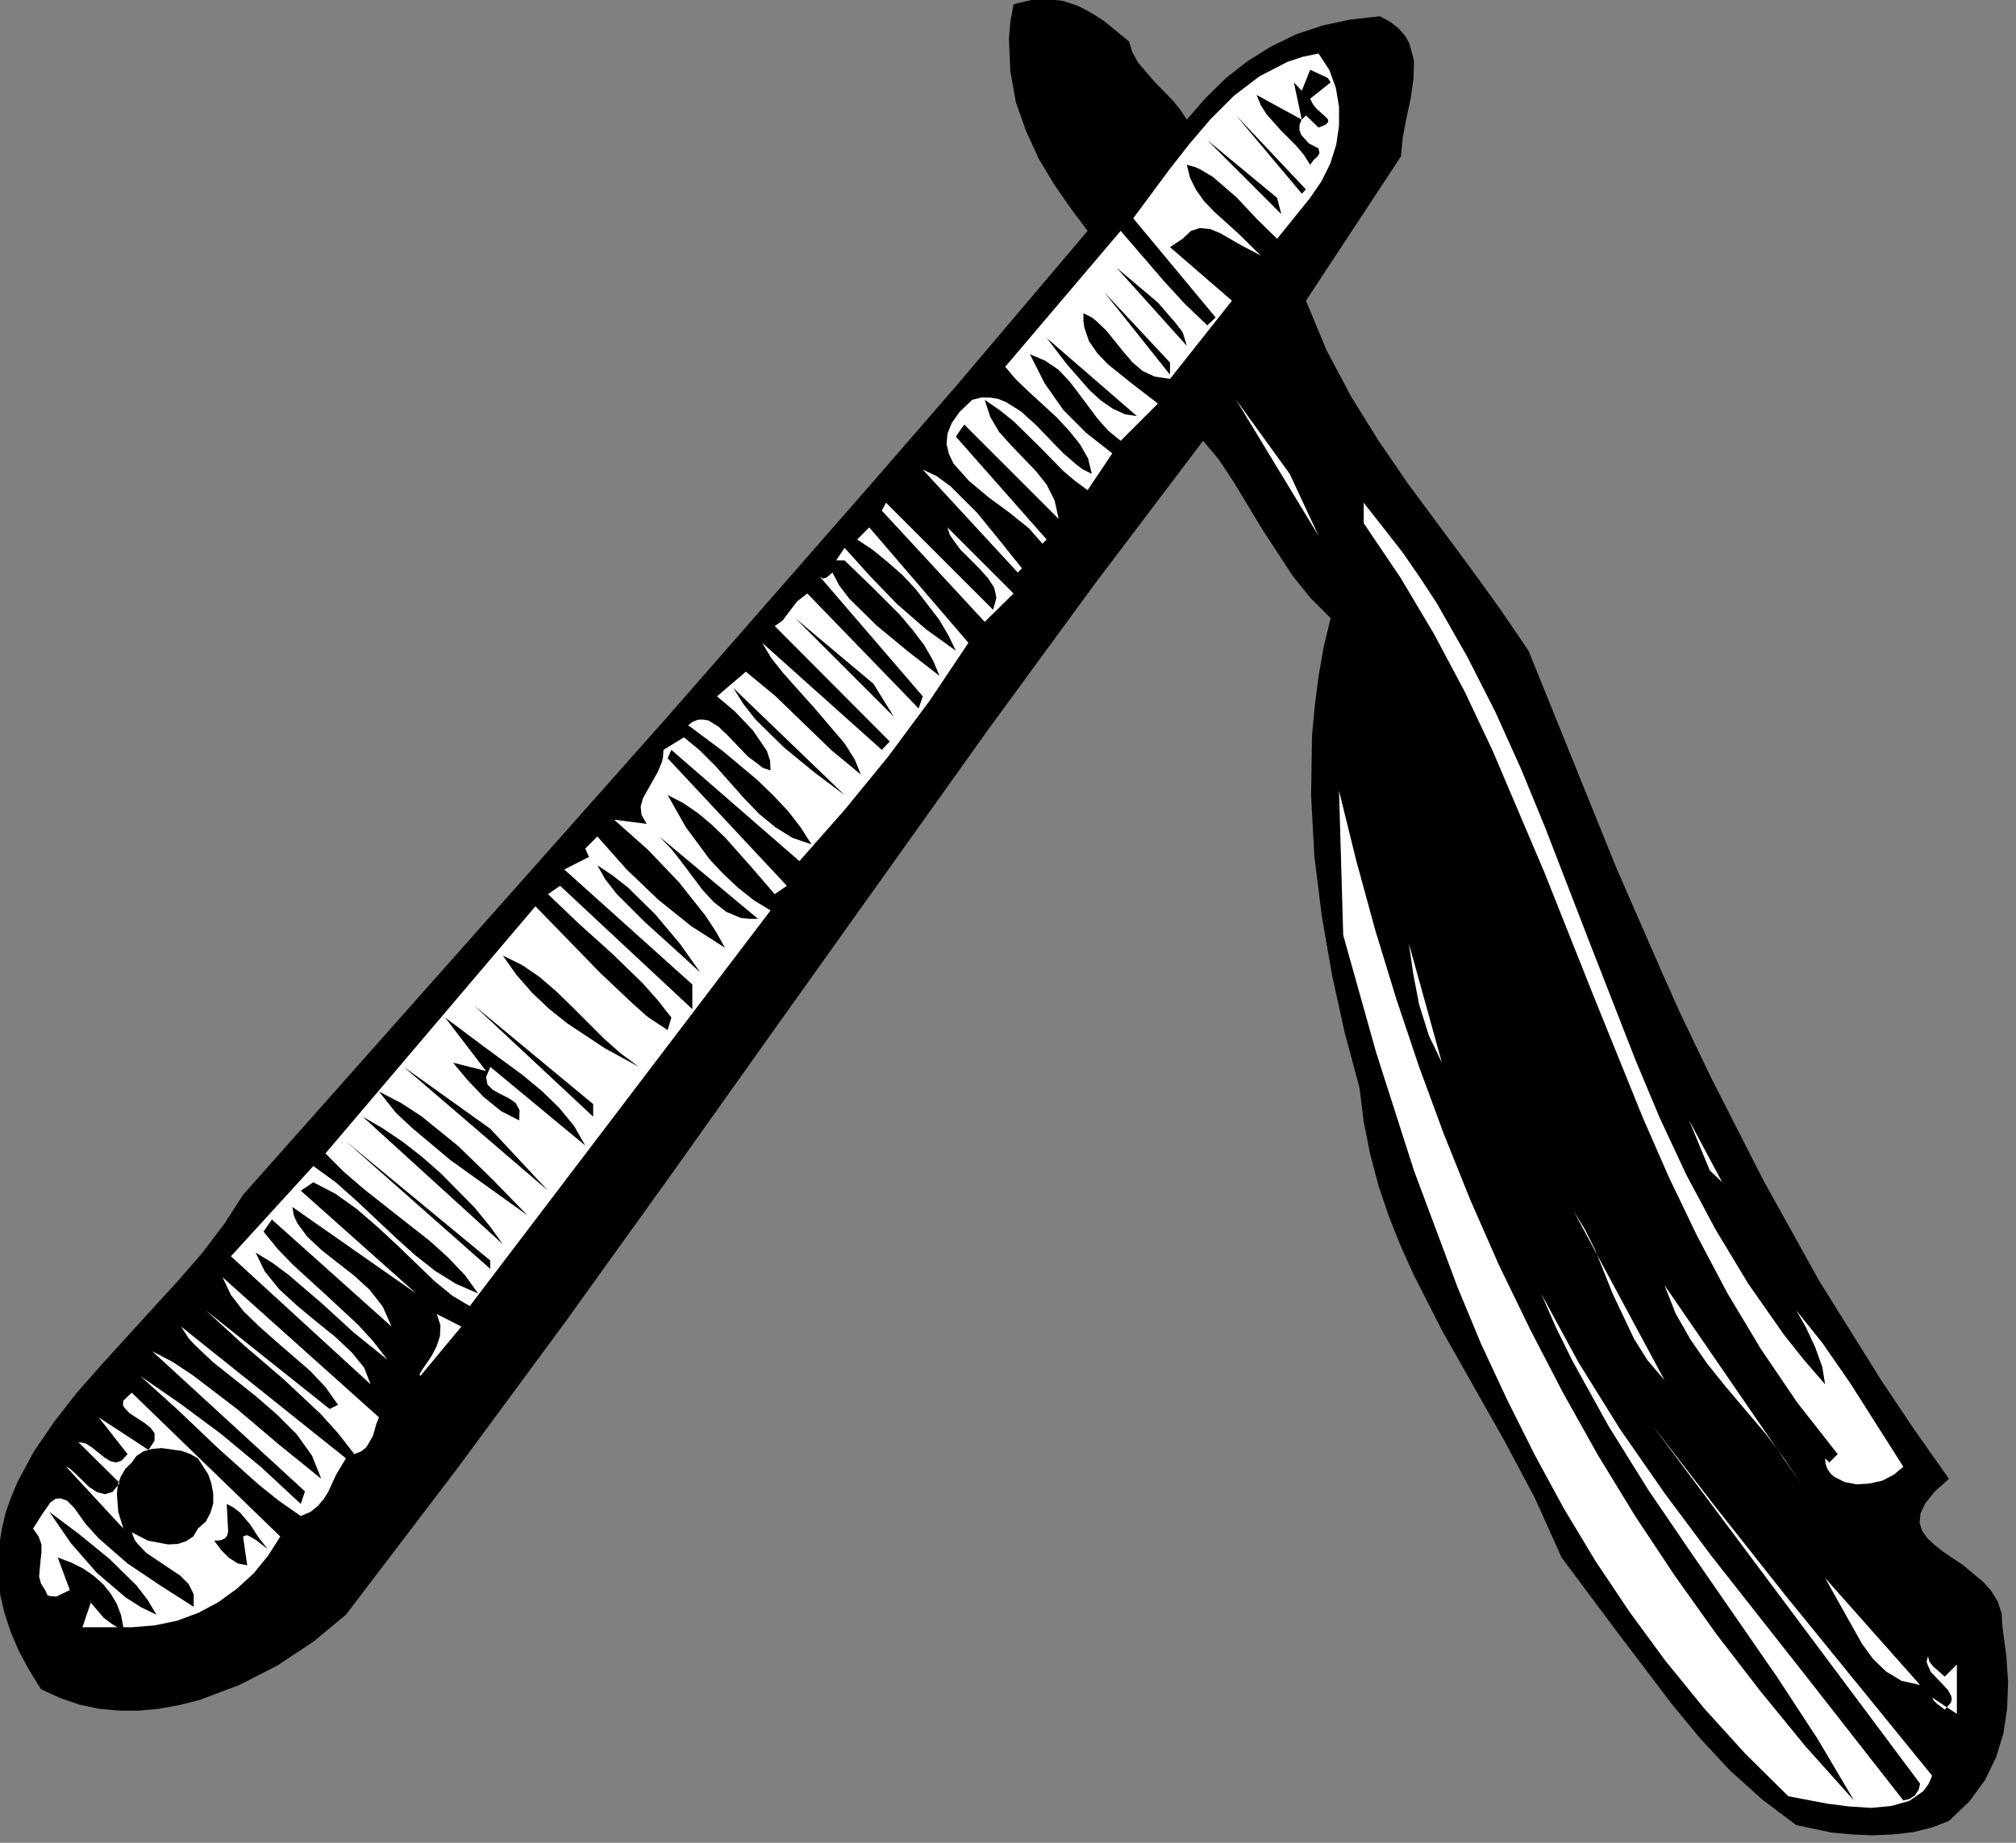 <?xml version="1.0" encoding="UTF-8" standalone="no"?>
<svg
   xmlns:dc="http://purl.org/dc/elements/1.1/"
   xmlns:cc="http://creativecommons.org/ns#"
   xmlns:rdf="http://www.w3.org/1999/02/22-rdf-syntax-ns#"
   xmlns:svg="http://www.w3.org/2000/svg"
   xmlns="http://www.w3.org/2000/svg"
   xmlns:sodipodi="http://sodipodi.sourceforge.net/DTD/sodipodi-0.dtd"
   xmlns:inkscape="http://www.inkscape.org/namespaces/inkscape"
   version="1.0"
   width="76.359mm"
   height="69.815mm"
   id="svg100"
   sodipodi:docname="CC002784.WMF">
  <rect width="100%" height="100%" fill="#808080" stroke="none"/>
  <sodipodi:namedview
     pagecolor="#ffffff"
     bordercolor="#666666"
     borderopacity="1"
     objecttolerance="10"
     gridtolerance="10"
     guidetolerance="10"
     inkscape:pageopacity="0"
     inkscape:pageshadow="2"
     inkscape:window-width="640"
     inkscape:window-height="480"
     id="namedview102" />
  <defs
     id="defs6">
    <clipPath
       clipPathUnits="userSpaceOnUse"
       id="clipWmfPath1">
      <path
         d="M 0,0 L 288.467,0 L 288.467,263.733 L 0,263.733 z"
         id="path2" />
    </clipPath>
    <pattern
       id="WMFhbasepattern"
       patternUnits="userSpaceOnUse"
       width="6"
       height="6"
       x="0"
       y="0" />
  </defs>
  <path
     style="fill:#000000;fill-rule:nonzero;fill-opacity:1;stroke:none;"
     clip-path="url(#clipWmfPath1)"
     d="  M 169.894,17.129   L 172.627,13.996   L 175.559,11.131   L 178.625,8.731   L 181.958,6.665   L 185.49,4.932   L 189.29,3.666   L 193.289,2.799   L 197.554,2.333   L 199.021,3.133   L 200.22,4.066   L 201.154,5.132   L 201.753,6.198   L 202.42,8.664   L 202.353,11.264   L 201.953,14.063   L 201.353,16.862   L 200.82,19.662   L 200.554,22.394   L 186.957,43.056   L 189.889,50.121   L 193.422,56.786   L 197.354,63.117   L 201.553,69.249   L 210.351,81.113   L 214.684,87.111   L 218.816,93.176   L 231.347,124.169   L 237.945,139.298   L 240.478,144.963   L 244.943,154.294   L 252.408,168.957   L 260.473,183.487   L 269.338,197.683   L 274.07,204.748   L 279.002,211.746   L 276.936,213.613   L 275.603,215.279   L 274.936,216.679   L 274.803,218.012   L 275.136,219.145   L 275.87,220.211   L 276.936,221.211   L 278.202,222.211   L 281.068,224.143   L 283.868,226.476   L 285.067,227.809   L 286.001,229.342   L 286.534,231.008   L 286.667,233.008   L 287.2,236.94   L 287.467,240.806   L 287.334,244.605   L 286.8,248.204   L 285.734,251.67   L 284.134,254.936   L 281.935,257.935   L 279.002,260.734   L 276.603,261.667   L 273.937,262.334   L 271.071,262.667   L 268.071,262.8   L 265.072,262.667   L 262.206,262.4   L 257.141,261.334   L 252.275,257.668   L 247.676,253.536   L 243.344,248.87   L 239.278,243.938   L 231.347,233.474   L 223.548,223.01   L 219.683,214.412   L 215.35,206.281   L 206.419,190.485   L 202.353,182.487   L 200.487,178.355   L 198.821,174.156   L 197.354,169.824   L 196.155,165.292   L 195.222,160.626   L 194.622,155.761   L 192.489,147.829   L 190.689,139.631   L 189.223,131.167   L 188.157,122.569   L 187.69,113.905   L 187.823,105.307   L 188.223,101.041   L 188.756,96.842   L 189.49,92.643   L 190.489,88.511   L 187.623,85.645   L 185.091,82.512   L 180.692,75.781   L 176.626,69.049   L 174.56,65.917   L 173.693,64.85   L 172.227,63.117   L 156.697,83.646   L 141.434,104.507   L 111.308,146.763   L 96.244,167.958   L 80.981,189.219   L 65.452,210.28   L 49.522,231.208   L 44.856,235.074   L 39.724,238.473   L 34.259,241.272   L 28.593,243.405   L 25.727,244.138   L 22.795,244.672   L 19.929,244.938   L 16.996,244.938   L 14.13,244.672   L 11.331,244.072   L 8.598,243.139   L 5.865,241.872   L 4.132,239.073   L 2.666,236.34   L 1.533,233.674   L 0.667,231.075   L 0.067,228.542   L -0.2,226.076   L -0.267,223.61   L -0.133,221.277   L 0.267,218.945   L 0.8,216.612   L 1.6,214.346   L 2.533,212.146   L 4.866,207.814   L 7.732,203.615   L 10.997,199.416   L 14.53,195.417   L 21.862,187.353   L 25.527,183.354   L 28.993,179.355   L 32.126,175.222   L 34.792,171.09   L 95.245,102.974   L 125.504,68.383   L 136.835,55.319   L 155.697,33.058   L 153.298,29.859   L 150.898,26.393   L 148.699,22.728   L 146.899,18.795   L 145.433,14.663   L 144.633,10.197   L 144.433,5.532   L 144.633,3.133   L 145.1,0.6   L 147.633,0   L 149.965,-0.133   L 152.165,0.133   L 154.231,0.8   L 156.164,1.8   L 158.03,2.999   L 161.629,5.932   L 162.096,7.465   L 162.896,8.931   L 165.295,11.73   L 167.961,14.463   L 169.028,15.796   L 169.894,17.129  z "
     id="path8" />
  <path
     style="fill:#ffffff;fill-rule:nonzero;fill-opacity:1;stroke:none;"
     clip-path="url(#clipWmfPath1)"
     d="  M 187.557,28.326   L 182.824,34.191   L 180.025,31.459   L 177.026,28.26   L 173.627,25.327   L 171.827,24.261   L 171.094,23.927   L 169.894,23.594   L 170.361,25.46   L 171.227,27.193   L 172.36,28.793   L 173.827,30.326   L 177.159,33.325   L 180.492,36.591   L 177.692,35.124   L 174.693,33.392   L 173.227,32.792   L 171.76,32.658   L 170.494,33.058   L 169.294,34.191   L 167.495,35.391   L 176.359,43.056   L 167.495,54.253   L 165.295,53.92   L 163.562,53.12   L 162.163,51.92   L 160.896,50.454   L 158.363,47.321   L 156.897,45.922   L 156.297,45.455   L 155.097,44.855   L 155.097,45.922   L 155.231,46.921   L 155.897,48.854   L 157.097,50.587   L 158.63,52.187   L 162.296,55.119   L 165.762,57.785   L 160.43,63.117   L 158.63,61.651   L 157.097,59.918   L 154.364,56.252   L 153.031,54.52   L 151.498,52.92   L 149.632,51.654   L 147.433,50.721   L 149.565,54.919   L 152.231,58.718   L 155.497,61.984   L 159.23,64.917   L 155.697,70.182   L 153.964,68.916   L 152.231,67.45   L 148.766,63.917   L 145.1,60.318   L 143.1,58.718   L 140.967,57.252   L 141.767,59.718   L 143.034,61.851   L 144.7,63.717   L 146.499,65.583   L 148.232,67.383   L 149.832,69.382   L 150.965,71.649   L 151.565,74.315   L 138.035,60.785   L 136.835,62.518   L 149.832,77.247   L 149.232,77.847   L 147.299,75.648   L 144.567,73.448   L 141.567,71.249   L 138.701,68.849   L 136.502,66.383   L 135.835,64.984   L 135.502,63.584   L 135.635,62.118   L 136.235,60.585   L 137.368,58.985   L 139.168,57.252   L 140.501,56.919   L 141.701,56.919   L 142.9,57.119   L 144.033,57.585   L 146.166,58.918   L 148.232,60.785   L 152.165,64.85   L 154.164,66.583   L 154.964,67.183   L 156.297,67.85   L 155.764,65.65   L 154.631,63.651   L 153.031,61.651   L 151.232,59.718   L 147.233,56.053   L 145.433,54.32   L 143.9,52.52   L 160.43,33.058   L 166.628,40.256   L 169.561,43.456   L 172.827,46.588   L 174.026,45.455   L 162.229,31.259   L 167.361,24.327   L 170.227,20.661   L 173.293,17.062   L 176.626,13.73   L 180.292,10.931   L 184.291,8.864   L 186.49,8.131   L 188.756,7.665   L 190.289,9.997   L 191.222,12.53   L 191.689,15.263   L 191.689,17.995   L 191.289,20.728   L 190.423,23.461   L 189.156,25.993   L 187.557,28.326  z "
     id="path10" />
  <path
     style="fill:#000000;fill-rule:nonzero;fill-opacity:1;stroke:none;"
     clip-path="url(#clipWmfPath1)"
     d="  M 190.489,11.797   L 187.557,14.13   L 187.957,14.93   L 188.49,15.596   L 189.69,16.662   L 190.089,17.062   L 190.156,17.462   L 189.756,17.862   L 188.756,18.262   L 186.957,16.529   L 186.29,17.196   L 186.024,17.929   L 186.024,18.662   L 186.29,19.328   L 187.357,20.528   L 188.756,21.261   L 188.89,21.928   L 188.623,22.394   L 188.09,22.861   L 187.557,23.594   L 186.624,22.128   L 185.557,20.861   L 183.291,18.595   L 181.291,16.329   L 180.492,15.063   L 179.892,13.597   L 186.357,17.129   L 185.224,11.797   L 186.357,12.997   L 187.557,9.997   L 189.023,10.664   L 189.889,11.064   L 190.156,11.264   L 190.489,11.797  z "
     id="path12" />
  <path
     style="fill:#000000;fill-rule:nonzero;fill-opacity:1;stroke:none;"
     clip-path="url(#clipWmfPath1)"
     d="  M 186.357,27.726   L 176.959,16.529   L 186.957,27.126   L 186.357,27.726  z "
     id="path14" />
  <path
     style="fill:#000000;fill-rule:nonzero;fill-opacity:1;stroke:none;"
     clip-path="url(#clipWmfPath1)"
     d="  M 183.424,30.659   L 172.827,20.062   L 182.824,28.326   L 183.424,30.659  z "
     id="path16" />
  <path
     style="fill:#000000;fill-rule:nonzero;fill-opacity:1;stroke:none;"
     clip-path="url(#clipWmfPath1)"
     d="  M 169.894,49.521   L 159.83,38.324   L 165.762,43.322   L 168.294,46.255   L 169.161,47.388   L 169.361,47.721   L 169.894,49.521  z "
     id="path18" />
  <path
     style="fill:#000000;fill-rule:nonzero;fill-opacity:1;stroke:none;"
     clip-path="url(#clipWmfPath1)"
     d="  M 167.495,53.653   L 158.097,41.856   L 167.495,51.92   L 167.495,53.653  z "
     id="path20" />
  <path
     style="fill:#000000;fill-rule:nonzero;fill-opacity:1;stroke:none;"
     clip-path="url(#clipWmfPath1)"
     d="  M 162.762,59.585   L 161.029,59.318   L 159.297,58.519   L 157.564,57.319   L 155.897,55.786   L 152.698,52.12   L 149.832,48.388   L 162.762,59.585  z "
     id="path22" />
  <path
     style="fill:#ffffff;fill-rule:nonzero;fill-opacity:1;stroke:none;"
     clip-path="url(#clipWmfPath1)"
     d="  M 181.691,50.721   L 187.557,59.585   L 181.691,50.721  z "
     id="path24" />
  <path
     style="fill:#ffffff;fill-rule:nonzero;fill-opacity:1;stroke:none;"
     clip-path="url(#clipWmfPath1)"
     d="  M 188.756,76.714   L 176.959,57.252   L 184.624,67.85   L 188.756,76.714  z "
     id="path26" />
  <path
     style="fill:#ffffff;fill-rule:nonzero;fill-opacity:1;stroke:none;"
     clip-path="url(#clipWmfPath1)"
     d="  M 146.3,81.379   L 145.7,81.979   L 132.103,67.25   L 134.102,68.183   L 136.102,69.649   L 139.901,73.448   L 143.367,77.714   L 146.3,81.379  z "
     id="path28" />
  <path
     style="fill:#ffffff;fill-rule:nonzero;fill-opacity:1;stroke:none;"
     clip-path="url(#clipWmfPath1)"
     d="  M 142.167,87.311   L 142.634,85.645   L 142.5,84.845   L 142.3,84.112   L 141.434,82.779   L 140.234,81.446   L 137.502,78.713   L 136.368,77.18   L 135.969,76.581   L 135.635,75.514   L 145.1,84.979   L 140.967,89.044   L 126.237,73.115   L 126.837,71.982   L 142.167,87.311  z "
     id="path30" />
  <path
     style="fill:#ffffff;fill-rule:nonzero;fill-opacity:1;stroke:none;"
     clip-path="url(#clipWmfPath1)"
     d="  M 261.273,198.217   L 260.873,195.751   L 259.873,192.951   L 258.54,190.085   L 257.141,187.619   L 260.873,192.285   L 264.805,197.95   L 272.47,210.014   L 271.137,211.147   L 269.471,212.013   L 267.671,212.413   L 265.805,212.546   L 264.072,212.213   L 262.606,211.48   L 262.073,211.013   L 261.606,210.347   L 261.34,209.614   L 261.273,208.814   L 261.873,209.414   L 263.073,208.214   L 257.274,200.816   L 252.075,193.151   L 247.276,185.153   L 242.944,176.955   L 238.878,168.491   L 235.146,159.96   L 228.081,142.497   L 221.082,124.902   L 213.684,107.506   L 209.685,99.042   L 205.286,90.777   L 200.487,82.712   L 195.222,74.914   L 195.222,71.982   L 200.754,79.047   L 203.286,82.712   L 205.686,86.378   L 210.085,94.11   L 214.084,101.974   L 217.75,110.106   L 221.149,118.37   L 227.614,135.099   L 234.146,151.828   L 237.612,160.093   L 241.411,168.224   L 245.61,176.089   L 250.276,183.82   L 255.408,191.152   L 258.274,194.751   L 261.273,198.217  z "
     id="path32" />
  <path
     style="fill:#ffffff;fill-rule:nonzero;fill-opacity:1;stroke:none;"
     clip-path="url(#clipWmfPath1)"
     d="  M 138.635,92.043   L 133.103,100.308   L 127.171,108.306   L 120.905,115.971   L 114.44,123.302   L 96.111,107.373   L 95.578,108.573   L 112.641,126.835   L 110.908,128.034   L 107.575,124.169   L 103.909,120.036   L 101.91,118.103   L 99.844,116.371   L 97.777,114.971   L 95.578,113.838   L 98.177,118.437   L 101.577,123.036   L 103.576,125.168   L 105.642,127.101   L 107.908,128.901   L 110.308,130.367   L 67.251,187.019   L 64.785,185.553   L 62.252,183.487   L 56.92,178.355   L 54.054,175.689   L 51.122,173.156   L 48.056,170.957   L 44.856,169.291   L 43.057,170.49   L 59.586,185.22   L 41.857,172.823   L 42.057,174.023   L 42.524,175.089   L 43.99,177.089   L 45.989,178.955   L 48.256,180.754   L 50.655,182.621   L 52.921,184.687   L 54.787,187.086   L 56.054,189.952   L 38.924,174.623   L 37.725,176.355   L 39.791,178.888   L 41.99,181.154   L 46.589,185.353   L 51.188,189.619   L 53.388,192.018   L 55.454,194.684   L 50.655,190.818   L 45.989,186.553   L 41.324,182.554   L 38.991,180.821   L 36.592,179.355   L 37.925,182.087   L 39.991,184.62   L 42.524,186.953   L 45.256,189.219   L 47.989,191.418   L 50.322,193.618   L 52.121,195.817   L 53.054,198.217   L 33.059,179.888   L 44.856,166.958   L 48.056,169.291   L 50.988,171.89   L 56.654,177.222   L 59.386,179.688   L 62.252,181.954   L 65.252,183.82   L 68.451,185.22   L 66.585,182.621   L 64.185,180.088   L 61.452,177.622   L 58.387,175.222   L 52.121,170.29   L 49.189,167.758   L 46.589,165.158   L 76.649,129.767   L 85.913,139.298   L 90.712,143.83   L 92.512,145.43   L 93.045,145.83   L 95.578,147.496   L 96.111,145.697   L 94.112,143.164   L 91.979,140.764   L 87.513,136.432   L 82.914,132.3   L 78.449,128.034   L 80.181,126.835   L 99.11,144.497   L 99.11,140.964   L 80.781,124.502   L 84.314,122.702   L 83.781,121.503   L 85.514,119.77   L 89.713,124.502   L 94.245,128.834   L 98.977,132.633   L 103.776,135.699   L 102.51,133.433   L 100.977,131.1   L 97.178,126.301   L 92.712,121.636   L 87.913,117.37   L 92.579,117.97   L 91.845,116.704   L 91.712,115.504   L 92.045,114.304   L 92.712,113.105   L 94.178,110.505   L 94.778,109.039   L 94.911,108.439   L 94.978,107.373   L 97.911,105.573   L 100.244,107.506   L 102.443,109.706   L 106.575,114.371   L 108.708,116.571   L 110.974,118.437   L 113.44,119.97   L 116.173,120.903   L 114.64,118.503   L 112.841,116.171   L 110.708,113.905   L 108.442,111.705   L 103.509,107.573   L 98.511,103.84   L 99.244,103.307   L 99.977,103.041   L 100.71,103.041   L 101.443,103.174   L 102.843,104.04   L 104.176,105.307   L 107.042,108.306   L 108.642,109.506   L 109.241,109.972   L 110.308,110.305   L 110.241,108.906   L 109.775,107.506   L 107.775,104.574   L 105.176,101.841   L 102.643,99.708   L 106.775,96.176   L 110.974,99.641   L 115.04,103.574   L 119.039,107.44   L 123.238,110.905   L 122.372,108.773   L 120.905,106.44   L 116.64,101.441   L 112.174,96.442   L 110.374,94.176   L 109.108,92.043   L 126.237,107.373   L 127.371,106.173   L 110.908,89.644   L 112.041,88.844   L 113.041,87.511   L 114.107,86.112   L 115.573,84.979   L 131.503,101.441   L 132.103,99.708   L 117.373,82.579   L 117.839,82.846   L 118.306,82.712   L 119.172,81.979   L 120.106,83.779   L 121.572,85.712   L 125.504,89.577   L 130.103,93.376   L 134.502,96.776   L 133.569,94.576   L 132.303,92.377   L 130.636,90.177   L 128.837,88.044   L 124.771,83.979   L 120.905,80.246   L 119.706,80.246   L 120.905,78.447   L 124.571,82.512   L 128.437,86.511   L 132.569,90.111   L 136.835,93.176   L 135.769,90.977   L 134.436,88.711   L 131.103,84.379   L 129.17,82.313   L 127.037,80.446   L 124.904,78.713   L 122.705,77.247   L 124.438,75.514   L 138.635,92.043  z "
     id="path34" />
  <path
     style="fill:#000000;fill-rule:nonzero;fill-opacity:1;stroke:none;"
     clip-path="url(#clipWmfPath1)"
     d="  M 127.97,102.641   L 113.84,88.511   L 125.038,97.909   L 127.97,102.641  z "
     id="path36" />
  <path
     style="fill:#000000;fill-rule:nonzero;fill-opacity:1;stroke:none;"
     clip-path="url(#clipWmfPath1)"
     d="  M 120.905,113.838   L 116.64,110.639   L 112.241,107.04   L 108.175,103.041   L 106.442,100.841   L 104.976,98.508   L 120.905,113.838  z "
     id="path38" />
  <path
     style="fill:#ffffff;fill-rule:nonzero;fill-opacity:1;stroke:none;"
     clip-path="url(#clipWmfPath1)"
     d="  M 192.289,102.041   L 195.821,119.77   L 192.289,102.041  z "
     id="path40" />
  <path
     style="fill:#ffffff;fill-rule:nonzero;fill-opacity:1;stroke:none;"
     clip-path="url(#clipWmfPath1)"
     d="  M 265.405,257.802   L 260.207,249.004   L 254.408,240.139   L 242.144,222.41   L 236.012,213.413   L 230.28,204.215   L 225.081,194.817   L 222.749,190.085   L 220.616,185.22   L 226.014,195.151   L 231.946,204.682   L 238.345,213.879   L 245.01,222.81   L 258.807,240.339   L 272.47,257.802   L 273.337,257.602   L 274.137,257.068   L 274.67,256.269   L 274.87,255.402   L 236.545,204.082   L 245.61,215.812   L 255.674,228.542   L 276.603,254.269   L 276.07,255.469   L 275.336,256.469   L 273.337,257.868   L 270.737,258.601   L 267.871,258.868   L 264.739,258.668   L 261.606,258.268   L 256.008,257.202   L 249.809,251.07   L 243.944,244.605   L 238.412,237.807   L 233.279,230.808   L 228.414,223.544   L 223.882,216.012   L 219.683,208.281   L 215.75,200.416   L 212.018,192.418   L 208.618,184.22   L 202.42,167.624   L 197.021,150.762   L 192.289,133.899   L 191.689,113.238   L 194.155,123.236   L 196.888,133.233   L 199.887,143.031   L 203.153,152.761   L 206.686,162.359   L 210.485,171.823   L 214.617,181.221   L 219.083,190.419   L 223.748,199.416   L 228.747,208.347   L 234.079,217.078   L 239.745,225.61   L 245.677,233.941   L 251.942,242.072   L 258.474,250.07   L 265.405,257.802  z "
     id="path42" />
  <path
     style="fill:#000000;fill-rule:nonzero;fill-opacity:1;stroke:none;"
     clip-path="url(#clipWmfPath1)"
     d="  M 108.508,131.567   L 107.242,131.567   L 106.042,131.433   L 103.976,130.567   L 102.176,129.167   L 100.577,127.434   L 97.577,123.435   L 96.044,121.503   L 94.378,119.77   L 108.508,131.567  z "
     id="path44" />
  <path
     style="fill:#000000;fill-rule:nonzero;fill-opacity:1;stroke:none;"
     clip-path="url(#clipWmfPath1)"
     d="  M 100.244,139.231   L 96.511,135.832   L 92.245,131.967   L 88.246,127.968   L 86.647,125.902   L 85.514,123.902   L 87.713,125.368   L 89.846,127.035   L 93.778,130.9   L 97.311,135.099   L 100.244,139.231  z "
     id="path46" />
  <path
     style="fill:#000000;fill-rule:nonzero;fill-opacity:1;stroke:none;"
     clip-path="url(#clipWmfPath1)"
     d="  M 74.916,133.3   L 93.178,149.829   L 74.916,133.3  z "
     id="path48" />
  <path
     style="fill:#ffffff;fill-rule:nonzero;fill-opacity:1;stroke:none;"
     clip-path="url(#clipWmfPath1)"
     d="  M 206.419,152.162   L 204.553,148.296   L 203.153,143.83   L 202.287,139.298   L 201.687,135.099   L 206.419,152.162  z "
     id="path50" />
  <path
     style="fill:#000000;fill-rule:nonzero;fill-opacity:1;stroke:none;"
     clip-path="url(#clipWmfPath1)"
     d="  M 91.446,152.761   L 86.58,150.095   L 81.248,146.563   L 78.648,144.497   L 76.182,142.164   L 73.916,139.565   L 71.983,136.832   L 74.716,138.165   L 77.249,139.898   L 79.648,141.964   L 81.914,144.164   L 86.447,148.696   L 88.846,150.829   L 91.446,152.761  z "
     id="path52" />
  <path
     style="fill:#ffffff;fill-rule:nonzero;fill-opacity:1;stroke:none;"
     clip-path="url(#clipWmfPath1)"
     d="  M 205.819,136.832   L 215.284,162.826   L 205.819,136.832  z "
     id="path54" />
  <path
     style="fill:#000000;fill-rule:nonzero;fill-opacity:1;stroke:none;"
     clip-path="url(#clipWmfPath1)"
     d="  M 69.584,139.231   L 84.914,154.561   L 69.584,139.231  z "
     id="path56" />
  <path
     style="fill:#000000;fill-rule:nonzero;fill-opacity:1;stroke:none;"
     clip-path="url(#clipWmfPath1)"
     d="  M 84.914,159.893   L 67.851,143.964   L 84.914,158.093   L 84.914,159.893  z "
     id="path58" />
  <path
     style="fill:#000000;fill-rule:nonzero;fill-opacity:1;stroke:none;"
     clip-path="url(#clipWmfPath1)"
     d="  M 83.781,164.025   L 70.184,152.761   L 69.584,154.228   L 69.784,155.294   L 70.517,156.027   L 71.583,156.627   L 72.783,157.227   L 73.783,157.893   L 74.383,158.96   L 74.316,160.426   L 71.717,159.093   L 69.184,157.027   L 66.851,154.561   L 64.852,152.162   L 69.584,153.361   L 63.719,145.697   L 69.051,149.696   L 74.849,153.961   L 77.582,156.227   L 80.048,158.627   L 82.181,161.226   L 83.781,164.025  z "
     id="path60" />
  <path
     style="fill:#000000;fill-rule:nonzero;fill-opacity:1;stroke:none;"
     clip-path="url(#clipWmfPath1)"
     d="  M 78.449,170.49   L 57.787,152.761   L 70.184,161.626   L 78.449,170.49  z "
     id="path62" />
  <path
     style="fill:#000000;fill-rule:nonzero;fill-opacity:1;stroke:none;"
     clip-path="url(#clipWmfPath1)"
     d="  M 75.516,174.023   L 64.452,166.091   L 59.053,161.559   L 57.12,159.76   L 56.587,159.226   L 54.254,156.294   L 57.453,157.96   L 60.319,159.826   L 65.585,164.092   L 70.45,168.824   L 75.516,174.023  z "
     id="path64" />
  <path
     style="fill:#000000;fill-rule:nonzero;fill-opacity:1;stroke:none;"
     clip-path="url(#clipWmfPath1)"
     d="  M 71.983,178.155   L 51.921,159.893   L 54.787,161.559   L 57.653,163.492   L 60.386,165.625   L 63.052,167.958   L 67.918,172.89   L 70.05,175.489   L 71.983,178.155  z "
     id="path66" />
  <path
     style="fill:#ffffff;fill-rule:nonzero;fill-opacity:1;stroke:none;"
     clip-path="url(#clipWmfPath1)"
     d="  M 246.543,169.291   L 241.811,160.426   L 244.743,167.558   L 246.543,169.291  z "
     id="path68" />
  <path
     style="fill:#000000;fill-rule:nonzero;fill-opacity:1;stroke:none;"
     clip-path="url(#clipWmfPath1)"
     d="  M 70.184,181.687   L 49.522,163.425   L 70.184,180.488   L 70.184,181.687  z "
     id="path70" />
  <path
     style="fill:#ffffff;fill-rule:nonzero;fill-opacity:1;stroke:none;"
     clip-path="url(#clipWmfPath1)"
     d="  M 238.278,197.617   L 235.879,194.817   L 233.946,191.752   L 230.88,185.287   L 228.347,178.955   L 226.881,176.022   L 225.281,173.423   L 238.278,197.617  z "
     id="path72" />
  <path
     style="fill:#ffffff;fill-rule:nonzero;fill-opacity:1;stroke:none;"
     clip-path="url(#clipWmfPath1)"
     d="  M 251.275,177.555   L 255.408,185.22   L 251.275,177.555  z "
     id="path74" />
  <path
     style="fill:#ffffff;fill-rule:nonzero;fill-opacity:1;stroke:none;"
     clip-path="url(#clipWmfPath1)"
     d="  M 54.254,202.949   L 53.854,203.948   L 53.388,205.615   L 52.455,207.214   L 51.721,207.814   L 50.722,208.214   L 48.389,205.215   L 45.923,202.482   L 40.591,197.483   L 34.992,192.685   L 29.46,187.619   L 47.189,201.749   L 48.389,201.149   L 46.589,198.616   L 44.39,196.284   L 39.458,192.018   L 37.058,189.885   L 34.859,187.753   L 33.059,185.42   L 31.859,182.887   L 54.254,202.949  z "
     id="path76" />
  <path
     style="fill:#ffffff;fill-rule:nonzero;fill-opacity:1;stroke:none;"
     clip-path="url(#clipWmfPath1)"
     d="  M 257.74,212.346   L 255.341,208.747   L 252.742,205.281   L 247.143,198.683   L 244.41,195.284   L 242.011,191.818   L 239.878,188.086   L 238.278,184.02   L 257.74,212.346  z "
     id="path78" />
  <path
     style="fill:#ffffff;fill-rule:nonzero;fill-opacity:1;stroke:none;"
     clip-path="url(#clipWmfPath1)"
     d="  M 60.186,197.017   L 60.053,196.817   L 60.386,196.217   L 61.786,194.151   L 62.519,192.751   L 62.985,191.285   L 63.052,189.752   L 62.519,188.152   L 66.051,189.952   L 60.186,197.017  z "
     id="path80" />
  <path
     style="fill:#ffffff;fill-rule:nonzero;fill-opacity:1;stroke:none;"
     clip-path="url(#clipWmfPath1)"
     d="  M 49.522,208.814   L 48.122,211.147   L 46.989,213.613   L 46.323,214.679   L 45.456,215.679   L 44.456,216.479   L 43.057,217.078   L 39.991,214.946   L 36.991,212.546   L 31.126,207.281   L 25.461,201.882   L 20.062,197.017   L 25.661,200.883   L 31.593,205.281   L 37.458,210.147   L 43.057,215.346   L 43.657,213.546   L 21.795,193.484   L 24.728,195.017   L 27.727,197.017   L 33.925,201.749   L 40.057,206.948   L 45.989,211.746   L 44.656,208.414   L 42.457,205.348   L 39.724,202.615   L 36.658,199.949   L 30.46,195.017   L 27.86,192.551   L 26.994,191.618   L 25.927,189.952   L 49.522,208.814  z "
     id="path82" />
  <path
     style="fill:#ffffff;fill-rule:nonzero;fill-opacity:1;stroke:none;"
     clip-path="url(#clipWmfPath1)"
     d="  M 229.414,191.152   L 234.146,200.549   L 229.414,191.152  z "
     id="path84" />
  <path
     style="fill:#ffffff;fill-rule:nonzero;fill-opacity:1;stroke:none;"
     clip-path="url(#clipWmfPath1)"
     d="  M 40.124,220.011   L 38.391,222.744   L 36.325,225.276   L 33.925,227.476   L 31.259,229.409   L 28.393,230.942   L 25.327,232.075   L 22.128,232.741   L 18.862,233.008   L 11.797,233.008   L 12.997,229.475   L 14.863,231.675   L 16.13,232.608   L 16.596,232.874   L 16.796,233.008   L 17.663,233.008   L 17.329,231.275   L 16.729,229.675   L 15.863,228.209   L 14.797,226.876   L 13.464,225.676   L 11.931,224.61   L 10.198,223.743   L 8.265,223.01   L 9.998,227.676   L 8.065,228.609   L 7.132,228.542   L 6.798,228.409   L 6.465,227.676   L 5.865,226.743   L 5.599,225.743   L 5.799,223.477   L 5.932,222.344   L 5.932,221.144   L 5.532,220.011   L 4.732,218.878   L 5.999,216.879   L 7.198,215.146   L 7.932,214.612   L 8.665,214.546   L 9.598,214.879   L 10.598,215.879   L 12.264,218.212   L 14.13,220.278   L 18.262,223.877   L 22.928,227.009   L 27.727,230.075   L 27.727,228.276   L 26.994,226.809   L 25.794,225.61   L 24.194,224.543   L 20.928,222.344   L 19.662,221.011   L 19.262,220.478   L 18.862,219.411   L 21.195,220.611   L 24.061,221.144   L 25.461,221.077   L 26.661,220.678   L 27.66,220.011   L 28.327,218.878   L 29.46,217.878   L 30.126,216.612   L 30.526,215.279   L 30.526,213.879   L 30.26,212.413   L 29.793,211.08   L 28.327,208.814   L 27.26,208.214   L 25.994,207.748   L 23.128,207.348   L 21.728,207.481   L 20.529,207.814   L 19.529,208.481   L 18.862,209.414   L 17.929,210.347   L 17.263,211.48   L 16.863,212.613   L 16.729,213.879   L 16.929,216.479   L 17.663,218.878   L 9.464,210.014   L 9.998,210.28   L 10.798,211.013   L 12.797,212.946   L 13.93,213.679   L 15.063,213.946   L 16.13,213.613   L 17.129,212.346   L 11.197,206.481   L 12.264,206.681   L 13.197,207.281   L 14.93,208.681   L 15.796,209.214   L 16.596,209.414   L 17.396,209.147   L 18.262,208.214   L 14.13,202.949   L 21.262,207.614   L 22.128,206.281   L 22.128,205.215   L 21.528,204.415   L 20.595,203.682   L 18.529,202.349   L 17.796,201.549   L 17.596,201.216   L 17.663,200.549   L 18.862,199.416   L 40.124,220.011  z "
     id="path86" />
  <path
     style="fill:#ffffff;fill-rule:nonzero;fill-opacity:1;stroke:none;"
     clip-path="url(#clipWmfPath1)"
     d="  M 244.21,205.281   L 251.875,215.879   L 244.21,205.281  z "
     id="path88" />
  <path
     style="fill:#000000;fill-rule:nonzero;fill-opacity:1;stroke:none;"
     clip-path="url(#clipWmfPath1)"
     d="  M 38.324,221.811   L 36.592,220.478   L 35.658,219.944   L 35.325,219.811   L 34.792,220.011   L 35.392,224.143   L 34.059,223.877   L 32.792,223.077   L 31.659,221.944   L 30.66,220.611   L 31.593,220.544   L 32.193,220.278   L 32.526,219.878   L 32.659,219.278   L 32.459,215.346   L 33.459,215.879   L 34.392,216.612   L 35.858,218.345   L 37.058,220.211   L 38.324,221.811  z "
     id="path90" />
  <path
     style="fill:#000000;fill-rule:nonzero;fill-opacity:1;stroke:none;"
     clip-path="url(#clipWmfPath1)"
     d="  M 22.395,231.208   L 20.195,230.142   L 17.996,228.742   L 13.863,225.21   L 10.131,220.944   L 7.065,216.479   L 11.331,219.678   L 15.663,223.21   L 19.529,227.009   L 21.128,229.075   L 22.395,231.208  z "
     id="path92" />
  <path
     style="fill:#ffffff;fill-rule:nonzero;fill-opacity:1;stroke:none;"
     clip-path="url(#clipWmfPath1)"
     d="  M 274.87,241.272   L 272.204,240.673   L 270.004,239.34   L 268.138,237.54   L 266.538,235.341   L 263.806,230.475   L 261.273,225.943   L 274.87,241.272  z "
     id="path94" />
  <path
     style="fill:#ffffff;fill-rule:nonzero;fill-opacity:1;stroke:none;"
     clip-path="url(#clipWmfPath1)"
     d="  M 267.805,225.943   L 274.87,236.54   L 267.805,225.943  z "
     id="path96" />
  <path
     style="fill:#ffffff;fill-rule:nonzero;fill-opacity:1;stroke:none;"
     clip-path="url(#clipWmfPath1)"
     d="  M 278.402,240.073   L 280.135,238.34   L 280.135,245.405   L 276.603,243.072   L 276.803,243.472   L 277.269,243.938   L 278.402,244.805   L 279.269,243.805   L 279.402,243.339   L 279.335,242.872   L 278.869,242.006   L 278.136,241.206   L 276.403,239.406   L 275.936,238.34   L 275.803,237.94   L 276.003,237.14   L 276.203,237.94   L 276.736,238.606   L 278.402,240.073  z "
     id="path98" />
</svg>
